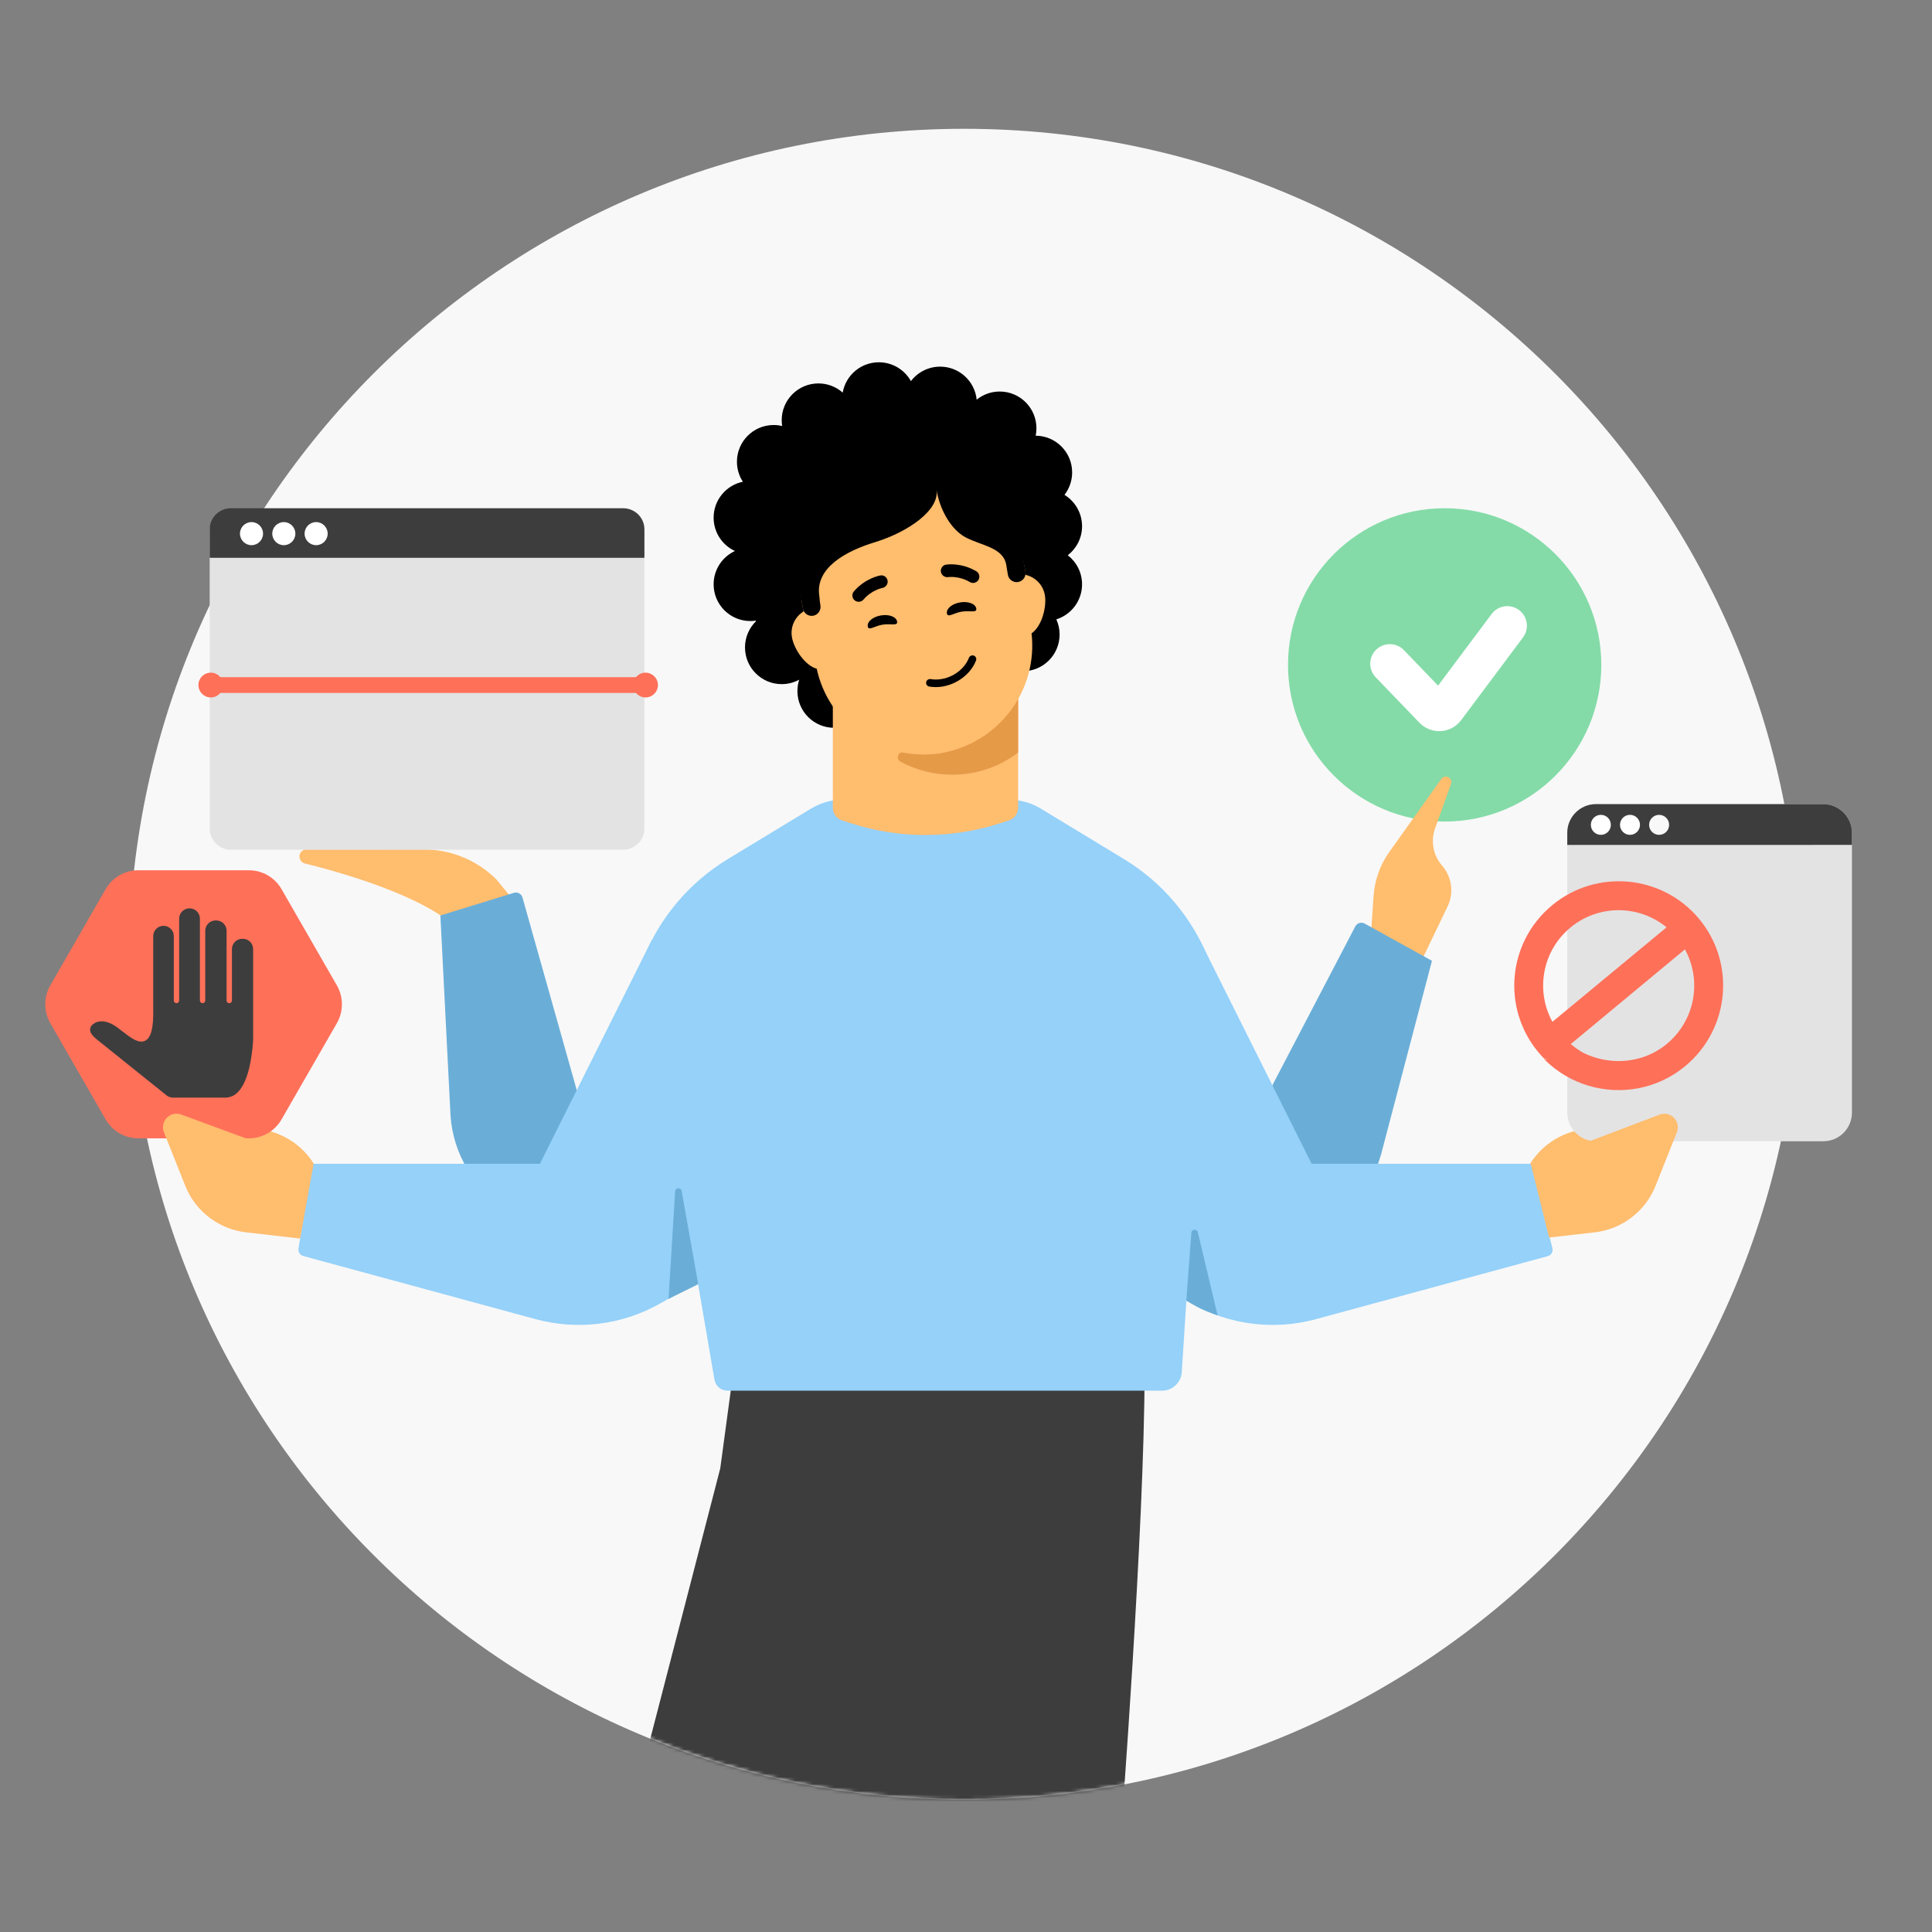 <svg width="555" height="555" viewBox="0 0 555 555" fill="none" xmlns="http://www.w3.org/2000/svg">
<rect x="0" y="0" width="555" height="555" fill="#808080" stroke="none"/>
<path d="M517 277C517 409.548 409.548 517 277 517C144.452 517 37 409.548 37 277C37 144.452 144.452 37 277 37C409.548 37 517 144.452 517 277Z" fill="#F8F8F8"/>
<mask id="mask0_1051_3117" style="mask-type:alpha" maskUnits="userSpaceOnUse" x="37" y="37" width="480" height="480">
<path d="M517 277C517 409.548 409.548 517 277 517C144.452 517 37 409.548 37 277C37 144.452 144.452 37 277 37C409.548 37 517 144.452 517 277Z" fill="#95D1F9"/>
</mask>
<g mask="url(#mask0_1051_3117)">
<path d="M328.799 394.012C328.799 438.646 321.84 528.998 321.84 528.998L244.273 521.543C244.273 521.543 253.988 500.943 249.769 497.723L253.704 394.012H328.799Z" fill="#3D3D3D"/>
<path d="M292.549 394.012L258.737 522.32H242.061L182.652 515.545L206.906 421.816L210.658 394.012H292.549Z" fill="#3D3D3D"/>
</g>
<path d="M131.218 266.713C121.639 257.123 96.552 250.259 87.573 248.041C86.092 247.678 85.514 245.875 86.513 244.716C86.899 244.258 87.471 244.001 88.074 244.001L121.768 244.022C129.598 244.027 137.104 247.138 142.637 252.678L148.295 259.581L131.218 266.721L131.218 266.713Z" fill="#FFBD6E"/>
<path d="M126.505 262.982L147.575 256.494C148.621 256.143 149.751 256.723 150.077 257.778L176.114 350.192L176.113 350.189C153.965 358.189 130.927 343.153 129.416 320.404L126.505 262.982Z" fill="#6AAED8"/>
<path d="M339.487 394.173C339.295 397.166 336.813 399.494 333.814 399.494H222.146H208.982C207.136 399.494 205.559 398.164 205.247 396.345L184.602 275.914C189.336 263.779 197.943 253.54 209.069 246.795L232.929 232.314C235.742 230.606 238.977 229.703 242.27 229.703H289.686C292.98 229.703 296.215 230.606 299.028 232.314L322.888 246.795C334.014 253.54 342.62 263.779 347.355 275.914L343.105 337.704L339.487 394.173Z" fill="#95D1F9"/>
<path fill-rule="evenodd" clip-rule="evenodd" d="M205 148.714C205 152.956 207.505 156.613 211.116 158.286C207.505 159.96 205 163.617 205 167.859C205 173.683 209.721 178.404 215.545 178.404C216.074 178.404 216.594 178.365 217.102 178.29C217.128 178.342 217.155 178.395 217.181 178.447C215.226 180.361 214.012 183.03 214.012 185.983C214.012 191.806 218.733 196.527 224.557 196.527C226.38 196.527 228.096 196.065 229.592 195.25C229.255 196.282 229.072 197.384 229.072 198.528C229.072 204.352 233.793 209.073 239.617 209.073C243.706 209.073 247.252 206.745 249.001 203.343C252.336 204.09 255.804 204.484 259.364 204.484C265.134 204.484 270.662 203.448 275.772 201.552C277.686 203.502 280.351 204.711 283.298 204.711C289.122 204.711 293.843 199.99 293.843 194.166C293.843 193.71 293.814 193.261 293.758 192.82C293.786 192.82 293.814 192.82 293.843 192.82C299.667 192.82 304.388 188.099 304.388 182.276C304.388 180.724 304.052 179.25 303.45 177.923C307.732 176.582 310.839 172.583 310.839 167.859C310.839 164.461 309.231 161.438 306.735 159.509C309.231 157.581 310.839 154.558 310.839 151.16C310.839 147.349 308.817 144.01 305.787 142.157C307.168 140.374 307.991 138.135 307.991 135.705C307.991 129.904 303.307 125.198 297.516 125.16C297.658 124.468 297.733 123.752 297.733 123.017C297.733 117.194 293.012 112.473 287.189 112.473C284.679 112.473 282.375 113.349 280.565 114.812C280.035 109.484 275.539 105.323 270.072 105.323C266.648 105.323 263.606 106.955 261.679 109.483C259.877 106.254 256.426 104.07 252.466 104.07C247.267 104.07 242.947 107.832 242.079 112.782C240.22 111.14 237.777 110.144 235.102 110.144C229.278 110.144 224.557 114.865 224.557 120.689C224.557 121.264 224.603 121.828 224.692 122.378C223.906 122.191 223.086 122.092 222.244 122.092C216.42 122.092 211.699 126.813 211.699 132.637C211.699 134.758 212.325 136.733 213.403 138.387C208.606 139.376 205 143.624 205 148.714Z" fill="black"/>
<path d="M292.478 173.352V232.029C292.478 233.693 291.416 235.158 289.839 235.667L287.169 236.53C273.304 240.988 258.389 240.988 244.536 236.53L241.885 235.667C240.308 235.158 239.246 233.693 239.246 232.047V173.352H292.484H292.478Z" fill="#FFBD6E"/>
<path d="M292.477 200.469L292.477 216.186C287.217 220.198 280.654 222.545 273.551 222.545C268.161 222.545 263.095 221.197 258.668 218.788C257.227 218.006 258.047 215.777 259.655 216.087C261.654 216.497 263.722 216.714 265.839 216.714C277.072 216.714 286.963 209.41 292.477 200.469Z" fill="#E59A48"/>
<path d="M460 191C460 215.853 439.853 236 415 236C390.147 236 370 215.853 370 191C370 166.147 390.147 146 415 146C439.853 146 460 166.147 460 191Z" fill="#84DBA8"/>
<path fill-rule="evenodd" clip-rule="evenodd" d="M436.367 175.245C438.856 177.105 439.365 180.63 437.504 183.118L419.746 206.872C416.837 210.763 411.135 211.118 407.766 207.62L395.198 194.568C393.043 192.33 393.11 188.77 395.347 186.615C397.585 184.46 401.146 184.527 403.301 186.765L413.114 196.955L428.494 176.382C430.354 173.894 433.879 173.385 436.367 175.245Z" fill="white"/>
<path d="M241.773 180.642C241.121 176.682 237.397 174.021 233.455 174.67C229.513 175.318 226.832 179.034 227.484 182.994C228.136 186.954 232.394 192.858 236.342 192.208C240.29 191.558 242.421 184.577 241.773 180.642Z" fill="#FFBD6E"/>
<path d="M300.17 171.03C299.518 167.07 295.794 164.409 291.846 165.059C287.898 165.709 285.223 169.423 285.874 173.383C286.526 177.344 290.785 183.247 294.733 182.598C298.681 181.948 300.818 174.966 300.17 171.03Z" fill="#FFBD6E"/>
<path d="M270.291 216.312C253.703 219.043 237.926 208.191 234.538 191.742L230.73 175.148C227.015 157.129 239.039 139.635 257.184 136.649C275.33 133.662 292.32 146.379 294.583 164.638L296.295 181.576C298.358 198.243 286.886 213.581 270.297 216.311L270.291 216.312Z" fill="#FFBD6E"/>
<path d="M267.311 195.075C266.674 195.012 266.154 195.404 266.055 195.963C265.948 196.546 266.347 197.116 266.931 197.218C267.201 197.263 267.478 197.303 267.75 197.33C272.99 197.849 278.529 194.518 280.382 189.748C280.484 189.477 280.475 189.182 280.358 188.914C280.241 188.647 280.03 188.445 279.753 188.336C279.663 188.296 279.571 188.281 279.466 188.27C278.977 188.222 278.518 188.507 278.342 188.965C276.831 192.869 272.276 195.592 267.952 195.164C267.736 195.142 267.513 195.12 267.3 195.068L267.298 195.08L267.311 195.075Z" fill="black"/>
<path d="M254.506 168.331C254.886 167.922 255.077 167.355 254.975 166.773C254.803 165.806 253.88 165.139 252.9 165.307C252.709 165.339 248.579 166.075 245.3 169.884C244.643 170.641 244.728 171.767 245.487 172.436C246.243 173.087 247.381 173 248.038 172.243C250.432 169.449 253.476 168.898 253.515 168.891C253.907 168.82 254.241 168.595 254.506 168.331Z" fill="black"/>
<path d="M271.228 165.576C270.737 165.311 270.376 164.835 270.286 164.251C270.139 163.28 270.799 162.352 271.781 162.197C271.972 162.167 276.12 161.539 280.447 164.097C281.312 164.603 281.593 165.697 281.088 166.574C280.581 167.433 279.474 167.716 278.61 167.209C275.446 165.329 272.386 165.783 272.347 165.789C271.953 165.848 271.564 165.742 271.228 165.576Z" fill="black"/>
<path d="M257.71 178.558C257.934 179.92 255.855 179.063 253.527 179.447C251.199 179.83 249.503 181.307 249.279 179.946C249.055 178.584 250.761 177.17 253.089 176.787C255.417 176.403 257.486 177.196 257.71 178.558Z" fill="black"/>
<path d="M280.449 174.817C280.673 176.178 278.593 175.322 276.265 175.705C273.937 176.088 272.242 177.566 272.018 176.204C271.794 174.843 273.499 173.428 275.827 173.045C278.156 172.662 280.224 173.455 280.449 174.817Z" fill="black"/>
<path d="M294.571 164.264L293.366 156.945L293.342 156.949C290.44 139.318 273.776 127.359 256.133 130.263C238.49 133.167 226.532 149.838 229.434 167.468L230.636 174.769C230.864 176.155 232.174 177.117 233.572 176.887C234.97 176.656 235.909 175.324 235.681 173.939C235.541 173.087 235.44 172.209 235.382 171.319C234.019 163.037 243.261 158.222 251.289 155.774C260.933 152.833 269.975 146.477 269.018 140.666C269.949 146.319 273.116 152.142 277.486 154.415C282.013 156.769 288.239 157.277 289.068 162.312L289.526 165.095C289.755 166.486 291.068 167.422 292.459 167.193C293.851 166.964 294.8 165.656 294.571 164.264Z" fill="black"/>
<path d="M393.599 271.851L407.871 276.964L415.848 260.394C417.713 256.518 417.087 251.914 414.271 248.684C412.999 247.212 412.155 245.463 411.808 243.618C411.46 241.773 411.591 239.833 412.247 238.003L416.828 225.215C417.183 224.224 416.489 223.17 415.445 223.093C414.894 223.06 414.367 223.309 414.043 223.756L399.083 244.776C396.465 248.461 394.908 252.807 394.588 257.322L393.597 271.858L393.599 271.851Z" fill="#FFBD6E"/>
<path d="M97.448 353.033L97.454 353.029L92.091 338.308C89.39 330.907 82.85 325.594 75.066 324.459L58.65 322.074C56.701 321.792 54.849 323.009 54.341 324.917C54.047 326.018 54.255 327.202 54.907 328.143L77.329 353.029L77.328 353.029L97.448 353.033Z" fill="#FFBD6E"/>
<path d="M432.247 353.033L432.241 353.029L437.604 338.308C440.305 330.907 446.845 325.594 454.63 324.459L471.045 322.074C472.994 321.792 474.846 323.009 475.354 324.917C475.648 326.018 475.441 327.202 474.788 328.143L452.366 353.029L452.367 353.029L432.247 353.033Z" fill="#FFBD6E"/>
<path d="M411.359 276.005L392.066 265.336C391.114 264.779 389.889 265.115 389.354 266.081L344.93 351.197L344.931 351.194C364.969 363.563 390.6 353.568 396.742 331.612L411.359 276.005Z" fill="#6AAED8"/>
<path d="M155.103 334.312L187.314 269.891L201.998 367.469L189.567 374.487C178.715 380.613 165.886 382.216 153.86 378.948L87.121 360.812C86.184 360.558 85.591 359.636 85.748 358.678L89.735 334.312H155.103Z" fill="#95D1F9"/>
<path d="M376.785 334.312L344.575 269.891L329.891 367.469L342.321 374.487C353.173 380.613 366.003 382.216 378.029 378.948L444.617 360.853C445.616 360.582 446.212 359.56 445.957 358.557L439.785 334.312H376.785Z" fill="#95D1F9"/>
<path d="M342.232 354.143L340.789 373.629C340.789 373.629 343.295 375.165 345.052 375.998C346.81 376.83 349.789 377.893 349.789 377.893L344.099 353.994C343.848 352.941 342.312 353.064 342.232 354.143Z" fill="#6AAED8"/>
<path d="M195.815 342.141L200.578 368.89C200.578 368.89 198.546 369.952 196.789 370.785C195.031 371.617 192.052 373.153 192.052 373.153L193.936 342.249C194.004 341.13 195.618 341.037 195.815 342.141Z" fill="#6AAED8"/>
<path d="M60.233 152.502C60.233 149.129 62.977 146.395 66.362 146.395H178.988C182.373 146.395 185.117 149.129 185.117 152.502V237.996C185.117 241.368 182.373 244.103 178.988 244.103H66.362C62.977 244.103 60.233 241.368 60.233 237.996V152.502Z" fill="#E3E3E3"/>
<path d="M60.233 152.04C60.233 148.704 62.977 146 66.362 146H178.988C182.373 146 185.117 148.704 185.117 152.04V160.235H60.233V152.04Z" fill="#3D3D3D"/>
<path d="M60.233 196.793C60.233 195.542 61.289 194.528 62.592 194.528H184.053C185.355 194.528 186.411 195.542 186.411 196.793C186.411 198.043 185.355 199.057 184.053 199.057H62.592C61.289 199.057 60.233 198.043 60.233 196.793Z" fill="#FF7059"/>
<path d="M64.118 196.793C64.118 198.759 62.524 200.352 60.559 200.352C58.593 200.352 57 198.759 57 196.793C57 194.828 58.593 193.235 60.559 193.235C62.524 193.235 64.118 194.828 64.118 196.793Z" fill="#FF7059"/>
<path d="M189 196.793C189 198.759 187.407 200.352 185.441 200.352C183.476 200.352 181.883 198.759 181.883 196.793C181.883 194.828 183.476 193.235 185.441 193.235C187.407 193.235 189 194.828 189 196.793Z" fill="#FF7059"/>
<path d="M75.566 153.297C75.566 155.128 74.082 156.612 72.251 156.612C70.42 156.612 68.935 155.128 68.935 153.297C68.935 151.466 70.42 149.981 72.251 149.981C74.082 149.981 75.566 151.466 75.566 153.297Z" fill="white"/>
<path d="M84.847 153.297C84.847 155.128 83.363 156.612 81.532 156.612C79.701 156.612 78.217 155.128 78.217 153.297C78.217 151.466 79.701 149.981 81.532 149.981C83.363 149.981 84.847 151.466 84.847 153.297Z" fill="white"/>
<path d="M94.129 153.297C94.129 155.128 92.644 156.612 90.813 156.612C88.982 156.612 87.498 155.128 87.498 153.297C87.498 151.466 88.982 149.981 90.813 149.981C92.644 149.981 94.129 151.466 94.129 153.297Z" fill="white"/>
<path d="M71.51 250H39.714C35.842 250 32.279 252.067 30.344 255.433L14.452 283.067C12.516 286.433 12.516 290.567 14.452 293.933L30.344 321.567C32.279 324.933 35.842 327 39.714 327H71.51C75.381 327 78.944 324.933 80.88 321.567L96.772 293.933C98.707 290.567 98.707 286.433 96.772 283.067L80.88 255.433C78.944 252.067 75.381 250 71.51 250Z" fill="#FF7059"/>
<path d="M26.188 294.79C26.377 294.459 26.994 293.821 28.095 293.532C29.04 293.286 30.598 293.239 32.648 294.462C33.472 294.951 34.392 295.664 35.279 296.359C37.519 298.099 39.829 299.903 41.708 298.958C43.423 298.099 44.132 295.243 44.015 289.699V268.913C44.015 267.28 45.341 265.954 46.974 265.954C48.607 265.954 49.933 267.28 49.933 268.913L49.933 287.421C49.933 287.844 50.276 288.187 50.7 288.187C51.123 288.187 51.466 287.844 51.466 287.421V263.9C51.466 262.267 52.793 260.941 54.425 260.941H54.468C56.101 260.941 57.428 262.267 57.428 263.9L57.428 287.421C57.428 287.844 57.771 288.187 58.194 288.187C58.617 288.187 58.961 287.844 58.961 287.421L58.961 267.373C58.961 265.74 60.287 264.413 61.92 264.413L62.134 264.413C63.767 264.413 65.093 265.74 65.093 267.373L65.093 287.421C65.093 287.844 65.436 288.187 65.86 288.187C66.283 288.187 66.626 287.844 66.626 287.421L66.626 272.642C66.626 271.009 67.953 269.683 69.585 269.683L69.757 269.683C71.39 269.683 72.716 271.009 72.716 272.642C72.723 282.711 72.734 298.438 72.716 298.99C71.793 311.786 68.17 314.575 66.095 315.095L65.895 315.145C65.567 315.231 65.257 315.313 64.965 315.313L49.691 315.313C49.02 315.313 48.361 315.081 47.84 314.66L27.956 298.712C26.302 297.386 25.368 296.209 26.184 294.787L26.188 294.79Z" fill="#3D3D3D"/>
<path d="M86.22 355.788L86.218 355.795L70.653 354C62.827 353.094 56.139 347.968 53.225 340.661L47.089 325.249C46.363 323.42 47.116 321.335 48.853 320.398C49.855 319.856 51.055 319.782 52.122 320.198L90.108 334.171L90.11 334.172L86.22 355.788Z" fill="#FFBD6E"/>
<path d="M523.773 231H458.45C453.906 231 450.223 234.684 450.223 239.228V319.619C450.223 324.163 453.906 327.847 458.45 327.847H523.773C528.317 327.847 532.001 324.163 532.001 319.619V239.228C532.001 234.684 528.317 231 523.773 231Z" fill="#E3E3E3"/>
<path d="M450.223 242.722V239.228C450.223 234.703 453.925 231 458.45 231H523.773C528.298 231 532.001 234.703 532.001 239.228V242.711" fill="#3D3D3D"/>
<path d="M468.242 239.823C469.828 239.823 471.115 238.537 471.115 236.95C471.115 235.363 469.828 234.077 468.242 234.077C466.655 234.077 465.368 235.363 465.368 236.95C465.368 238.537 466.655 239.823 468.242 239.823Z" fill="white"/>
<path d="M459.873 239.823C461.46 239.823 462.746 238.537 462.746 236.95C462.746 235.363 461.46 234.077 459.873 234.077C458.286 234.077 457 235.363 457 236.95C457 238.537 458.286 239.823 459.873 239.823Z" fill="white"/>
<path d="M476.608 239.823C478.195 239.823 479.482 238.537 479.482 236.95C479.482 235.363 478.195 234.077 476.608 234.077C475.021 234.077 473.735 235.363 473.735 236.95C473.735 238.537 475.021 239.823 476.608 239.823Z" fill="#F8F8F8"/>
<path d="M488.112 263.977C477.51 251.241 458.596 249.497 445.839 260.081C433.081 270.666 431.334 289.549 441.936 302.285C442.505 302.97 443.08 303.595 443.71 304.228C443.71 304.228 443.973 304.184 444.42 304.108L444.437 304.195L443.643 304.336C447.274 307.941 451.579 310.461 456.219 311.863C465.555 314.675 476.057 312.946 484.146 306.235C496.909 295.593 498.656 276.71 488.112 263.977ZM451.108 266.474C459.26 259.711 470.849 259.919 478.755 266.385L445.963 293.537C441.045 284.593 443.019 273.187 451.108 266.476V266.474ZM478.877 299.838C476.886 301.491 474.703 302.724 472.386 303.541C466.622 305.592 460.175 305.112 454.682 302.369C453.481 301.685 452.353 300.835 451.23 299.929L484.026 272.72C488.944 281.664 486.97 293.07 478.875 299.838H478.877Z" fill="#FF7059"/>
<path d="M445.002 355.501L458.15 354.006C465.976 353.1 472.663 347.975 475.577 340.667L481.714 325.256C482.44 323.426 481.687 321.341 479.95 320.404C478.947 319.862 477.748 319.789 476.68 320.205L439.738 334.269L439.736 334.273L445 355.506L445.002 355.501Z" fill="#FFBD6E"/>
</svg>
